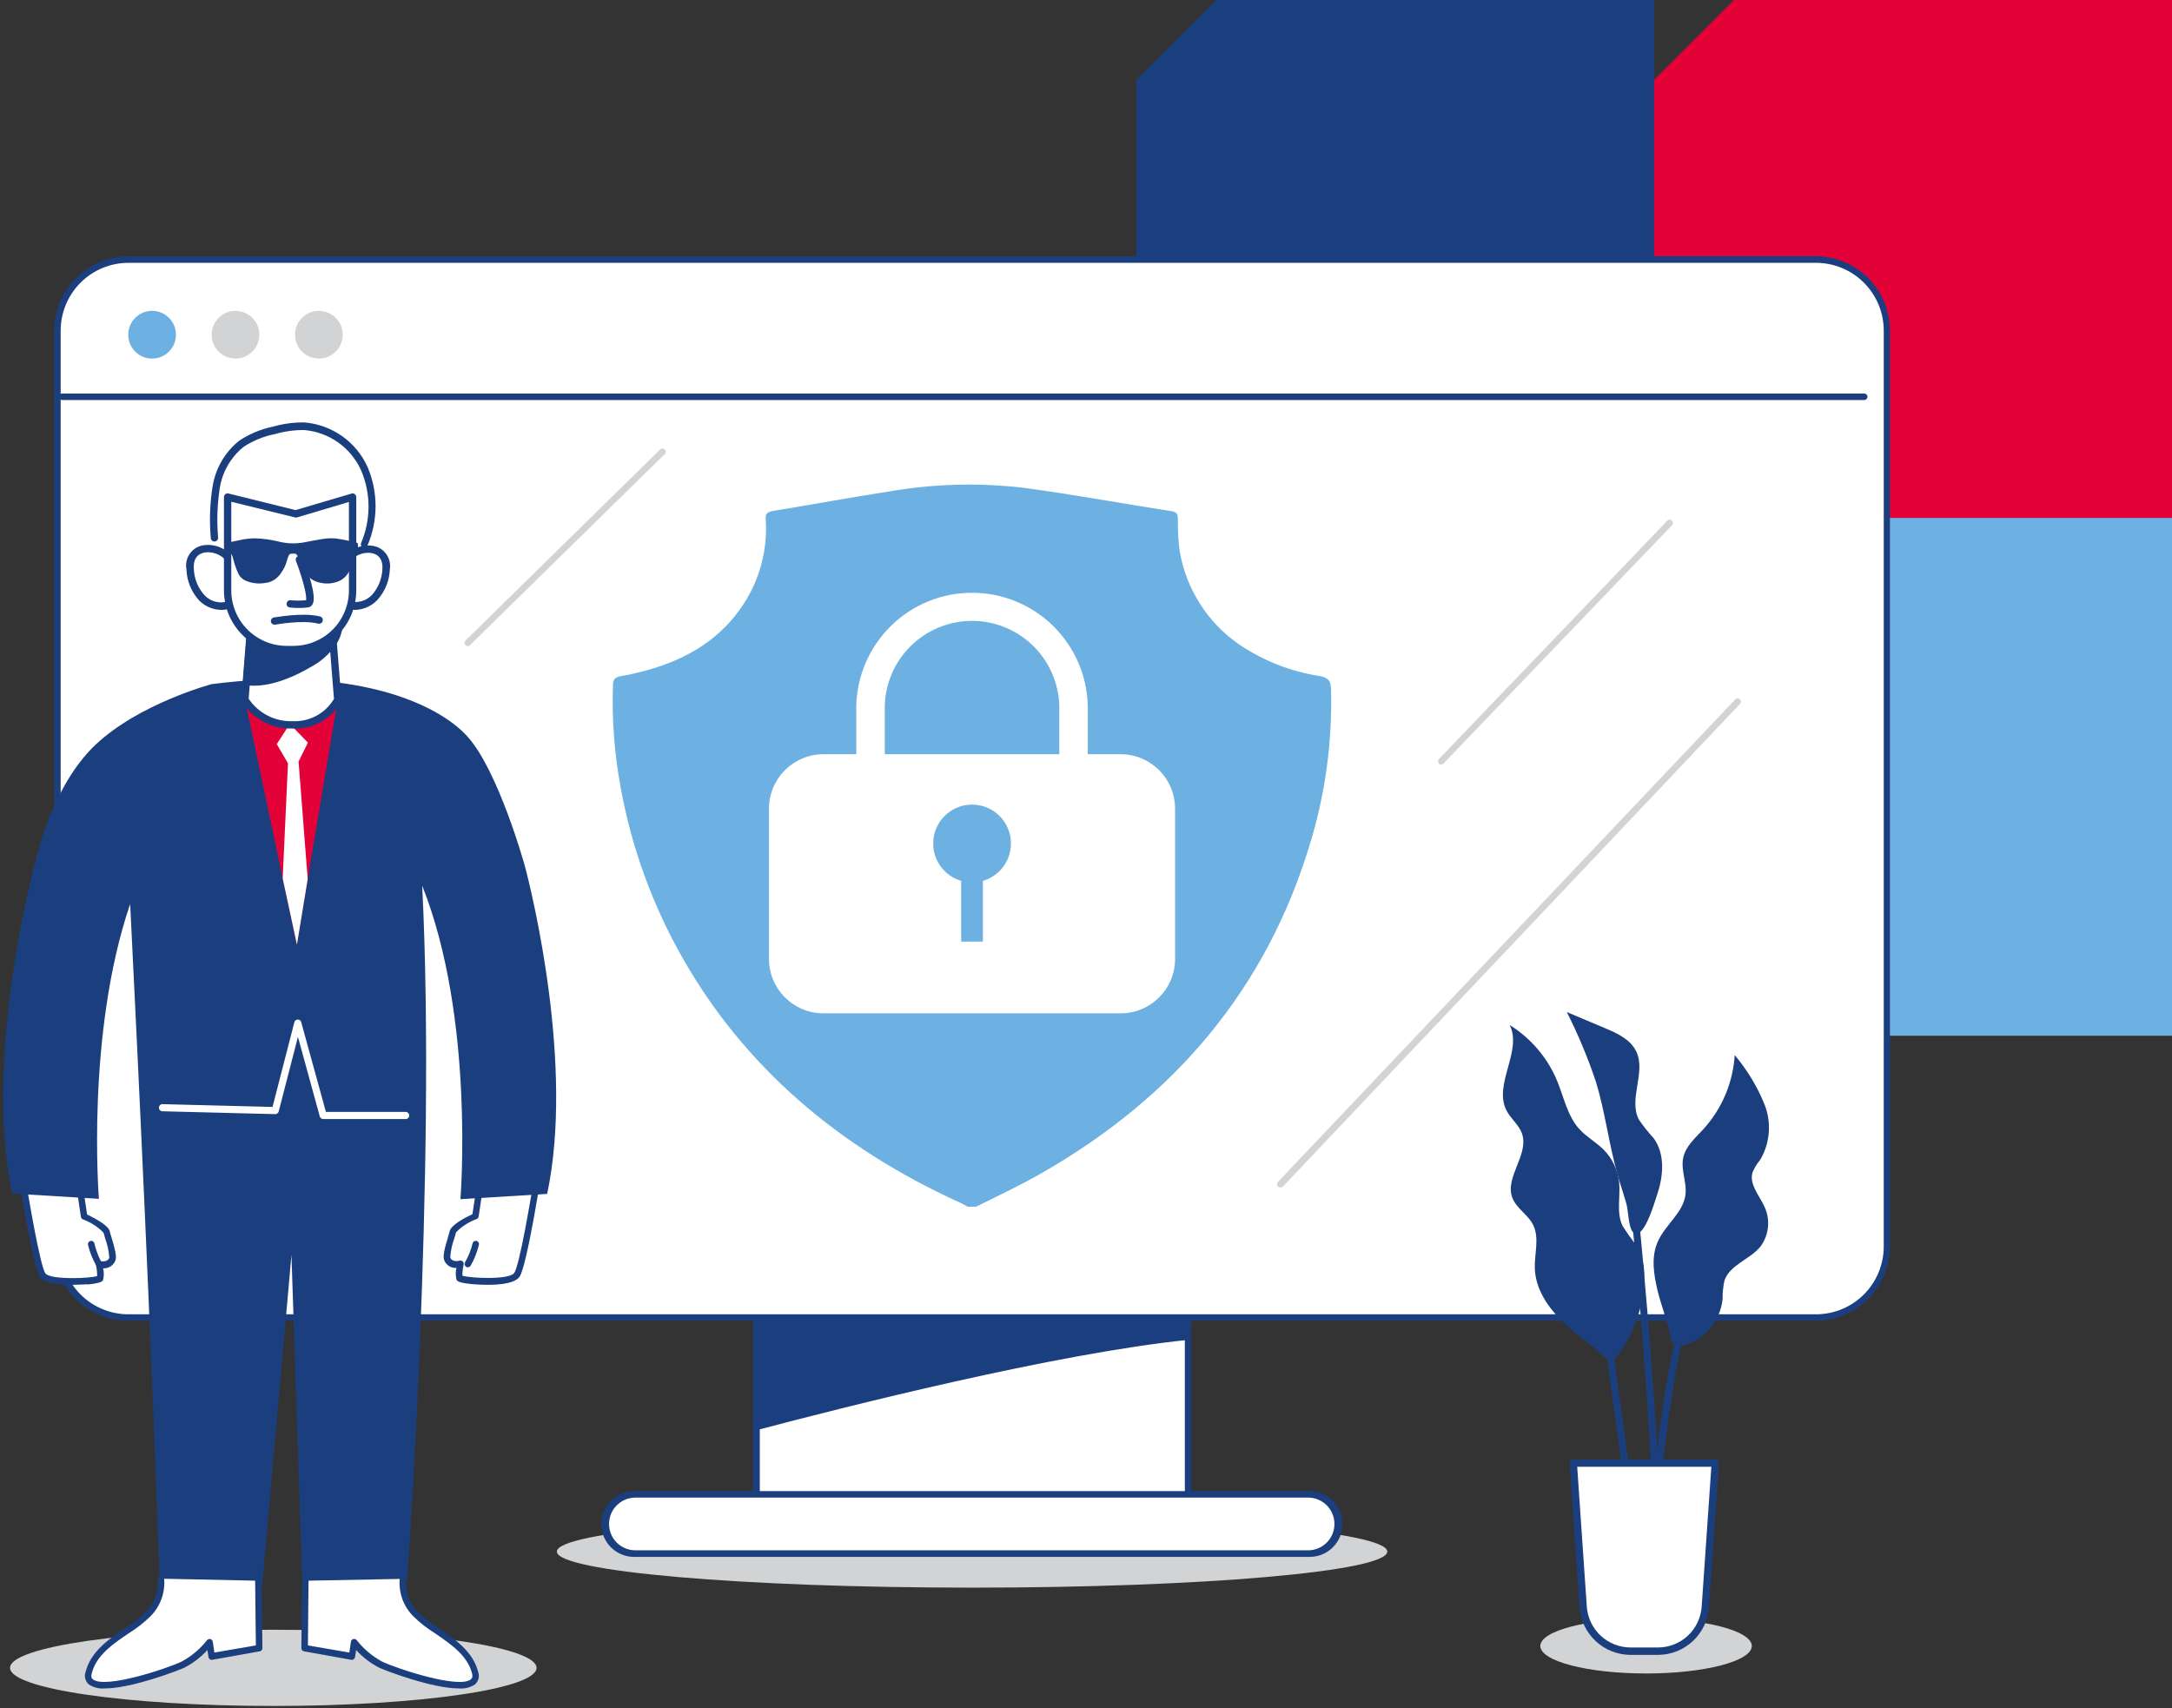 <svg width="562" height="442" viewBox="0 0 562 442" fill="none" xmlns="http://www.w3.org/2000/svg">
<rect x="0" y="0" width="562" height="442" fill="#333333" stroke="none"/>
<g clip-path="url(#clip0_3046_48081)">
<path d="M272 74.001L272 144.288C298.737 144.288 323.865 154.704 342.753 173.589C361.641 192.473 372.059 217.596 372.059 244.328L372.059 244.469L442.361 244.469L442.361 244.328C442.361 150.244 366.102 74.001 272 74.001Z" fill="#6DB0E2"/>
<path d="M562 134V268H428V154.664L448.664 134H562Z" fill="#6DB0E2"/>
<path d="M428 0V134H294V20.664L314.664 0H428Z" fill="#1B3F7E"/>
<path d="M562 0V134H428V20.664L448.664 0H562Z" fill="#E30238"/>
<path d="M425.912 433.025C441.024 433.025 453.274 429.84 453.274 425.91C453.274 421.981 441.024 418.795 425.912 418.795C410.801 418.795 398.551 421.981 398.551 425.91C398.551 429.84 410.801 433.025 425.912 433.025Z" fill="#D1D3D4"/>
<path d="M70.715 441.431C108.335 441.431 138.833 437.015 138.833 431.569C138.833 426.122 108.335 421.707 70.715 421.707C33.095 421.707 2.598 426.122 2.598 431.569C2.598 437.015 33.095 441.431 70.715 441.431Z" fill="#D1D3D4"/>
<path d="M251.52 410.815C310.855 410.815 358.956 406.639 358.956 401.487C358.956 396.336 310.855 392.16 251.52 392.16C192.185 392.16 144.084 396.336 144.084 401.487C144.084 406.639 192.185 410.815 251.52 410.815Z" fill="#D1D3D4"/>
<path d="M307.348 340.822H195.674V387.44H307.348V340.822Z" fill="white"/>
<path d="M307.348 388.288H195.674C195.45 388.284 195.238 388.193 195.08 388.035C194.922 387.877 194.831 387.664 194.826 387.44V340.823C194.831 340.599 194.922 340.386 195.08 340.228C195.238 340.07 195.45 339.979 195.674 339.975H307.348C307.571 339.979 307.784 340.07 307.942 340.228C308.1 340.386 308.191 340.599 308.195 340.823V387.44C308.191 387.664 308.1 387.877 307.942 388.035C307.784 388.193 307.571 388.284 307.348 388.288ZM196.595 386.593H306.574V341.671H196.595V386.593Z" fill="#1B3F7E"/>
<path d="M338.56 386.666H164.48C160.247 386.666 156.815 390.099 156.815 394.334C156.815 398.569 160.247 402.003 164.48 402.003H338.56C342.793 402.003 346.224 398.569 346.224 394.334C346.224 390.099 342.793 386.666 338.56 386.666Z" fill="white"/>
<path d="M338.468 402.851H164.48C163.33 402.905 162.181 402.725 161.103 402.321C160.025 401.918 159.04 401.3 158.207 400.505C157.374 399.709 156.711 398.753 156.258 397.695C155.806 396.636 155.572 395.496 155.572 394.344C155.572 393.193 155.806 392.053 156.258 390.994C156.711 389.935 157.374 388.979 158.207 388.184C159.04 387.389 160.025 386.771 161.103 386.367C162.181 385.964 163.33 385.784 164.48 385.837H338.468C339.618 385.784 340.766 385.964 341.845 386.367C342.923 386.771 343.908 387.389 344.741 388.184C345.574 388.979 346.237 389.935 346.689 390.994C347.142 392.053 347.376 393.193 347.376 394.344C347.376 395.496 347.142 396.636 346.689 397.695C346.237 398.753 345.574 399.709 344.741 400.505C343.908 401.3 342.923 401.918 341.845 402.321C340.766 402.725 339.618 402.905 338.468 402.851ZM164.407 387.515C162.599 387.515 160.865 388.233 159.586 389.512C158.308 390.791 157.589 392.526 157.589 394.335C157.589 396.144 158.308 397.879 159.586 399.158C160.865 400.437 162.599 401.155 164.407 401.155H338.468C340.276 401.155 342.01 400.437 343.288 399.158C344.567 397.879 345.285 396.144 345.285 394.335C345.285 392.526 344.567 390.791 343.288 389.512C342.01 388.233 340.276 387.515 338.468 387.515H164.407Z" fill="#1B3F7E"/>
<path d="M307.348 340.822V345.891C273.243 349.357 218.908 363.108 195.674 369.265V340.822H307.348Z" fill="#1B3F7E"/>
<path d="M195.674 370.076C195.494 370.078 195.319 370.019 195.176 369.911C195.08 369.832 195.002 369.734 194.948 369.623C194.894 369.511 194.865 369.389 194.863 369.265V340.823C194.863 340.608 194.948 340.401 195.1 340.249C195.253 340.097 195.459 340.012 195.674 340.012H307.348C307.563 340.012 307.769 340.097 307.921 340.249C308.073 340.401 308.158 340.608 308.158 340.823V345.892C308.16 346.092 308.087 346.285 307.954 346.435C307.822 346.585 307.638 346.68 307.44 346.703C273.151 350.187 218.005 364.178 195.876 370.04L195.674 370.076ZM196.484 341.634V368.196C219.11 362.224 272.617 348.731 306.537 345.173V341.634H196.484Z" fill="#1B3F7E"/>
<path d="M469.801 67.125H33.221C23.075 67.125 14.851 75.353 14.851 85.503V322.537C14.851 332.687 23.075 340.915 33.221 340.915H469.801C479.946 340.915 488.171 332.687 488.171 322.537V85.503C488.171 75.353 479.946 67.125 469.801 67.125Z" fill="white"/>
<path d="M469.801 341.763H33.22C28.125 341.758 23.24 339.731 19.637 336.126C16.034 332.522 14.008 327.634 14.003 322.537V85.521C14.008 80.423 16.034 75.536 19.637 71.931C23.24 68.327 28.125 66.3 33.22 66.295H469.893C474.972 66.324 479.834 68.362 483.417 71.964C487 75.566 489.013 80.439 489.018 85.521V322.537C489.013 327.634 486.987 332.522 483.384 336.126C479.781 339.731 474.896 341.758 469.801 341.763ZM33.22 68.009C28.572 68.014 24.115 69.865 20.829 73.156C17.544 76.446 15.698 80.907 15.698 85.558V322.537C15.698 327.188 17.544 331.648 20.829 334.939C24.115 338.229 28.572 340.08 33.22 340.085H469.893C474.542 340.08 478.999 338.229 482.284 334.939C485.57 331.648 487.415 327.188 487.415 322.537V85.521C487.41 83.213 486.951 80.929 486.062 78.8C485.174 76.67 483.875 74.737 482.239 73.11C480.602 71.483 478.662 70.195 476.527 69.32C474.393 68.445 472.107 67.999 469.801 68.009H33.22Z" fill="#1B3F7E"/>
<path d="M482.385 103.511H16.03C15.807 103.507 15.594 103.416 15.436 103.258C15.278 103.1 15.187 102.887 15.182 102.663C15.187 102.442 15.279 102.231 15.437 102.076C15.595 101.921 15.808 101.834 16.03 101.834H482.385C482.605 101.834 482.816 101.921 482.971 102.077C483.127 102.233 483.214 102.443 483.214 102.663C483.214 102.885 483.128 103.098 482.973 103.257C482.818 103.415 482.607 103.507 482.385 103.511Z" fill="#1B3F7E"/>
<path d="M252.515 312.268H250.47C249.77 311.9 249.088 311.494 248.369 311.181C216.752 296.803 192.486 275.863 176.512 247.697C168.739 233.994 163.344 219.073 160.556 203.567C158.959 194.883 158.304 186.051 158.603 177.226C158.603 175.843 159.174 175.198 160.74 174.94C162.951 174.572 165.144 174.037 167.299 173.465C178.059 170.516 186.701 165.097 192.394 156.304C196.643 149.812 198.655 142.11 198.124 134.368C198.032 133.041 198.438 132.525 199.967 132.212C209.99 130.59 219.958 128.728 230 127.179C241.562 125.176 253.354 124.859 265.007 126.239C277.776 127.972 290.452 130.295 303.165 132.285C304.529 132.507 304.731 133.06 304.768 134.129C304.706 136.982 304.866 139.835 305.247 142.663C306.071 147.463 307.836 152.052 310.442 156.165C313.048 160.278 316.442 163.834 320.429 166.627C326.718 170.925 333.889 173.759 341.416 174.922C343.829 175.364 344.345 176.341 344.4 178.313C344.77 192.151 342.846 205.954 338.707 219.162C327.652 255.144 304.731 283.512 269.226 303.715C263.828 306.794 258.098 309.485 252.515 312.268Z" fill="#6DB0E2"/>
<path d="M289.973 195.162H213.048C205.274 195.162 198.972 201.467 198.972 209.245V248.121C198.972 255.899 205.274 262.204 213.048 262.204H289.973C297.747 262.204 304.049 255.899 304.049 248.121V209.245C304.049 201.467 297.747 195.162 289.973 195.162Z" fill="white"/>
<path d="M277.775 207.145H225.246C224.268 207.145 223.331 206.757 222.64 206.065C221.949 205.374 221.561 204.436 221.561 203.458V182.61C221.755 174.792 224.995 167.359 230.591 161.898C236.186 156.438 243.694 153.381 251.511 153.381C259.328 153.381 266.835 156.438 272.431 161.898C278.026 167.359 281.267 174.792 281.46 182.61V203.458C281.46 204.436 281.072 205.374 280.381 206.065C279.69 206.757 278.753 207.145 277.775 207.145ZM228.931 199.772H274.09V182.61C273.923 176.731 271.47 171.148 267.254 167.049C263.038 162.95 257.39 160.656 251.511 160.656C245.631 160.656 239.984 162.95 235.767 167.049C231.551 171.148 229.099 176.731 228.931 182.61V199.772Z" fill="white"/>
<path d="M251.52 228.325C257.076 228.325 261.58 223.818 261.58 218.26C261.58 212.701 257.076 208.195 251.52 208.195C245.964 208.195 241.46 212.701 241.46 218.26C241.46 223.818 245.964 228.325 251.52 228.325Z" fill="#6DB0E2"/>
<path d="M254.321 220.195H248.701V243.643H254.321V220.195Z" fill="#6DB0E2"/>
<path d="M39.356 92.784C42.765 92.784 45.528 90.019 45.528 86.609C45.528 83.198 42.765 80.434 39.356 80.434C35.947 80.434 33.184 83.198 33.184 86.609C33.184 90.019 35.947 92.784 39.356 92.784Z" fill="#6DB0E2"/>
<path d="M60.932 92.784C64.341 92.784 67.104 90.019 67.104 86.609C67.104 83.198 64.341 80.434 60.932 80.434C57.523 80.434 54.759 83.198 54.759 86.609C54.759 90.019 57.523 92.784 60.932 92.784Z" fill="#D1D3D4"/>
<path d="M82.507 92.784C85.916 92.784 88.68 90.019 88.68 86.609C88.68 83.198 85.916 80.434 82.507 80.434C79.098 80.434 76.335 83.198 76.335 86.609C76.335 90.019 79.098 92.784 82.507 92.784Z" fill="#D1D3D4"/>
<path d="M331.3 307.238C331.132 307.247 330.965 307.205 330.822 307.116C330.678 307.028 330.565 306.899 330.497 306.745C330.429 306.59 330.409 306.419 330.441 306.254C330.473 306.088 330.554 305.937 330.674 305.818L449.017 180.951C449.176 180.792 449.392 180.703 449.616 180.703C449.841 180.703 450.056 180.792 450.215 180.951C450.369 181.112 450.456 181.327 450.456 181.55C450.456 181.773 450.369 181.988 450.215 182.149L331.963 307.017C331.874 307.098 331.769 307.159 331.655 307.197C331.541 307.235 331.42 307.249 331.3 307.238Z" fill="#D1D3D4"/>
<path d="M121.053 167.181C120.884 167.18 120.719 167.13 120.579 167.036C120.44 166.941 120.331 166.807 120.268 166.651C120.205 166.495 120.189 166.323 120.224 166.158C120.259 165.993 120.342 165.842 120.463 165.724L170.8 116.305C170.877 116.224 170.97 116.159 171.073 116.115C171.176 116.071 171.287 116.049 171.399 116.049C171.511 116.049 171.621 116.071 171.724 116.115C171.827 116.159 171.92 116.224 171.998 116.305C172.156 116.464 172.245 116.679 172.245 116.904C172.245 117.128 172.156 117.344 171.998 117.503L121.624 166.923C121.552 167.003 121.464 167.068 121.365 167.112C121.267 167.156 121.16 167.18 121.053 167.181Z" fill="#D1D3D4"/>
<path d="M372.904 197.854C372.794 197.856 372.686 197.835 372.584 197.794C372.483 197.753 372.391 197.692 372.314 197.614C372.156 197.455 372.066 197.24 372.066 197.015C372.066 196.79 372.156 196.575 372.314 196.416L431.422 134.72C431.577 134.563 431.788 134.473 432.009 134.469C432.229 134.465 432.443 134.548 432.604 134.699C432.765 134.85 432.86 135.059 432.87 135.279C432.88 135.5 432.803 135.716 432.656 135.881L373.475 197.596C373.323 197.75 373.12 197.842 372.904 197.854Z" fill="#D1D3D4"/>
<path d="M20.397 305.43L21.779 314.646C21.779 314.646 27.306 317.116 27.601 318.665C27.896 320.213 29.444 324.49 29.075 325.706C28.283 327.752 25.63 327.015 25.63 327.015C25.934 328.219 26.015 329.469 25.869 330.702C25.482 331.531 12.972 332.545 11.129 329.964C9.286 327.384 5.141 300.674 5.141 300.674" fill="white"/>
<path d="M18.517 332.453C15.404 332.453 11.553 332.103 10.373 330.481C8.439 327.845 4.662 303.568 4.238 300.822C4.22 300.712 4.223 300.601 4.249 300.493C4.274 300.386 4.321 300.284 4.386 300.195C4.452 300.105 4.534 300.03 4.629 299.973C4.723 299.916 4.829 299.879 4.938 299.863C5.047 299.845 5.159 299.848 5.266 299.874C5.374 299.899 5.475 299.946 5.565 300.011C5.654 300.077 5.729 300.159 5.786 300.254C5.843 300.349 5.881 300.454 5.896 300.563C7.481 310.831 10.466 327.753 11.737 329.485C13.008 331.218 23.271 330.813 25.132 330.186C25.145 329.212 25.04 328.24 24.819 327.292C24.788 327.15 24.793 327.003 24.835 326.864C24.877 326.726 24.954 326.6 25.058 326.499C25.165 326.4 25.296 326.329 25.438 326.293C25.579 326.258 25.728 326.259 25.869 326.296C25.869 326.296 27.712 326.794 28.283 325.485C28.178 323.809 27.831 322.158 27.251 320.582C27.048 319.937 26.882 319.365 26.79 318.96C25.281 317.427 23.449 316.25 21.428 315.513C21.299 315.454 21.186 315.365 21.099 315.253C21.012 315.14 20.955 315.008 20.931 314.868L19.568 305.651C19.536 305.431 19.593 305.207 19.726 305.029C19.859 304.851 20.057 304.734 20.277 304.702C20.497 304.67 20.72 304.727 20.898 304.86C21.076 304.993 21.194 305.191 21.226 305.411L22.534 314.259C24.377 315.163 28.062 317.024 28.43 318.665C28.43 319.034 28.688 319.568 28.854 320.195C29.701 323.015 30.273 325.098 29.849 326.186C29.6 326.811 29.159 327.341 28.589 327.699C28.02 328.057 27.351 328.224 26.68 328.177C26.915 329.158 26.915 330.181 26.68 331.163C26.532 331.513 26.293 331.992 22.884 332.343C22.645 332.269 20.784 332.453 18.517 332.453Z" fill="#1B3F7E"/>
<path d="M25.629 327.108C24.717 325.496 24.035 323.765 23.602 321.965L25.629 327.108Z" fill="white"/>
<path d="M25.629 327.919C25.489 327.919 25.352 327.884 25.23 327.816C25.107 327.748 25.004 327.651 24.929 327.532C23.963 325.841 23.237 324.023 22.773 322.131C22.722 321.914 22.757 321.685 22.87 321.493C22.984 321.301 23.167 321.16 23.381 321.099C23.599 321.043 23.83 321.076 24.023 321.19C24.217 321.304 24.357 321.49 24.413 321.707C24.808 323.422 25.428 325.077 26.256 326.629C26.341 326.756 26.389 326.904 26.395 327.057C26.401 327.209 26.365 327.361 26.291 327.494C26.217 327.628 26.107 327.738 25.974 327.813C25.841 327.888 25.69 327.925 25.537 327.919H25.629Z" fill="#1B3F7E"/>
<path d="M124.332 305.43L122.969 314.646C122.969 314.646 117.441 317.116 117.128 318.665C116.815 320.213 115.285 324.49 115.654 325.706C116.446 327.752 119.099 327.015 119.099 327.015C118.794 328.219 118.713 329.469 118.86 330.702C119.247 331.531 131.757 332.545 133.6 329.964C135.442 327.384 139.588 300.674 139.588 300.674" fill="white"/>
<path d="M126.211 332.454C123.945 332.454 122.084 332.269 121.9 332.251C118.491 331.901 118.215 331.421 118.104 331.071C117.87 330.09 117.87 329.066 118.104 328.085C117.433 328.132 116.764 327.965 116.195 327.607C115.625 327.249 115.184 326.719 114.935 326.094C114.511 325.006 115.083 322.923 115.93 320.103C116.114 319.476 116.262 318.942 116.354 318.573C116.741 316.933 120.334 315.071 122.25 314.168L123.558 305.32C123.59 305.1 123.708 304.901 123.886 304.768C124.064 304.635 124.287 304.578 124.507 304.61C124.727 304.642 124.925 304.76 125.058 304.938C125.191 305.116 125.248 305.339 125.216 305.559L123.853 314.776C123.833 314.917 123.776 315.051 123.689 315.164C123.602 315.277 123.487 315.366 123.355 315.421C121.335 316.158 119.503 317.336 117.994 318.868C117.902 319.274 117.736 319.845 117.533 320.49C116.953 322.066 116.606 323.718 116.501 325.394C116.999 326.702 118.841 326.223 118.934 326.205C119.073 326.165 119.221 326.163 119.361 326.198C119.502 326.233 119.631 326.305 119.736 326.405C119.84 326.506 119.916 326.633 119.956 326.772C119.997 326.911 120 327.059 119.965 327.2C119.744 328.148 119.639 329.12 119.652 330.094C121.495 330.721 131.702 331.255 133.047 329.394C134.392 327.532 137.303 310.739 138.888 300.472C138.903 300.362 138.941 300.257 138.998 300.162C139.055 300.067 139.13 299.985 139.219 299.92C139.309 299.854 139.41 299.808 139.518 299.782C139.625 299.757 139.737 299.753 139.846 299.771C139.955 299.787 140.061 299.824 140.155 299.881C140.25 299.938 140.333 300.014 140.398 300.103C140.463 300.192 140.51 300.294 140.535 300.401C140.561 300.509 140.564 300.621 140.546 300.73C140.122 303.476 136.345 327.753 134.41 330.389C133.176 332.103 129.325 332.454 126.211 332.454Z" fill="#1B3F7E"/>
<path d="M121.052 327.108C121.966 325.495 122.654 323.765 123.098 321.965L121.052 327.108Z" fill="white"/>
<path d="M121.053 327.919C120.896 327.92 120.742 327.875 120.61 327.79C120.421 327.672 120.285 327.484 120.233 327.266C120.181 327.049 120.218 326.82 120.334 326.629C121.214 325.089 121.872 323.432 122.287 321.707C122.344 321.494 122.481 321.311 122.67 321.197C122.86 321.083 123.086 321.048 123.3 321.099C123.409 321.124 123.512 321.172 123.602 321.238C123.692 321.305 123.768 321.389 123.825 321.485C123.881 321.581 123.918 321.688 123.933 321.799C123.947 321.91 123.939 322.023 123.908 322.131C123.453 324.017 122.733 325.829 121.771 327.513C121.694 327.636 121.589 327.737 121.463 327.807C121.338 327.878 121.197 327.917 121.053 327.919Z" fill="#1B3F7E"/>
<path d="M135.792 224.028C135.792 224.028 128.975 199.456 120.96 190.59C112.945 181.724 91.056 172.323 54.778 177.023C54.778 177.023 35.947 182.019 24.598 192.82C13.248 203.622 9.176 222.848 9.176 222.848C9.176 222.848 -4.514 272.618 3.151 308.84L25.593 310.204C25.593 310.204 22.166 267.678 33.681 233.908C35.782 276.305 39.061 344.14 41.346 410.518L67.859 409.965L75.414 324.711L78.196 409.025H105.336C105.336 409.025 112.945 302.886 109.242 229.189C122.932 263.494 119.136 310.296 119.136 310.296L141.578 308.932C148.579 275.881 137.764 231.438 135.792 224.028Z" fill="#1B3F7E"/>
<path d="M60.784 147.715C59.716 141.06 48.642 139.42 49.195 147.272C49.275 150.001 50.319 152.614 52.143 154.645C53.066 155.627 54.257 156.314 55.567 156.622C56.878 156.93 58.25 156.846 59.513 156.378" fill="white"/>
<path d="M57.265 157.816C56.18 157.8 55.11 157.57 54.114 157.14C53.118 156.71 52.217 156.088 51.461 155.309C49.474 153.093 48.333 150.247 48.237 147.272C48.103 146.546 48.123 145.8 48.294 145.082C48.466 144.364 48.786 143.69 49.234 143.103C49.681 142.516 50.247 142.03 50.894 141.675C51.541 141.32 52.255 141.104 52.99 141.042C54.985 140.838 56.984 141.387 58.596 142.58C60.208 143.773 61.317 145.525 61.706 147.493C61.741 147.62 61.75 147.753 61.73 147.883C61.712 148.014 61.665 148.139 61.595 148.25C61.524 148.361 61.431 148.457 61.322 148.53C61.212 148.603 61.088 148.652 60.958 148.674C60.828 148.696 60.695 148.691 60.568 148.658C60.44 148.625 60.321 148.566 60.218 148.484C60.114 148.403 60.029 148.3 59.968 148.183C59.907 148.066 59.871 147.938 59.863 147.807C59.541 146.324 58.69 145.01 57.469 144.11C56.248 143.211 54.74 142.788 53.23 142.922C51.977 143.069 49.932 143.807 50.153 147.125C50.223 149.661 51.189 152.091 52.88 153.982C53.67 154.836 54.696 155.437 55.827 155.709C56.958 155.981 58.144 155.913 59.236 155.512C59.467 155.412 59.727 155.406 59.961 155.495C60.195 155.585 60.385 155.763 60.489 155.991C60.59 156.224 60.597 156.487 60.507 156.724C60.418 156.961 60.24 157.155 60.01 157.263C59.144 157.637 58.209 157.825 57.265 157.816Z" fill="#1B3F7E"/>
<path d="M88.348 147.715C89.398 141.06 100.472 139.42 99.919 147.272C99.839 150.001 98.795 152.614 96.971 154.645C96.049 155.627 94.858 156.314 93.547 156.622C92.236 156.93 90.864 156.846 89.601 156.378" fill="white"/>
<path d="M91.849 157.816C90.924 157.818 90.008 157.63 89.159 157.263C88.914 157.158 88.722 156.96 88.623 156.713C88.525 156.466 88.529 156.19 88.634 155.946C88.739 155.701 88.936 155.508 89.184 155.41C89.431 155.311 89.707 155.315 89.951 155.42C91.04 155.819 92.224 155.887 93.352 155.615C94.48 155.343 95.502 154.743 96.289 153.89C97.902 152.051 98.838 149.717 98.942 147.273C99.163 143.955 97.1 143.217 95.865 143.07C94.355 142.937 92.848 143.359 91.626 144.259C90.405 145.158 89.554 146.472 89.233 147.955C89.224 148.086 89.188 148.214 89.127 148.331C89.066 148.448 88.981 148.551 88.878 148.632C88.775 148.714 88.655 148.773 88.528 148.806C88.4 148.839 88.267 148.844 88.137 148.822C88.007 148.8 87.883 148.751 87.774 148.678C87.664 148.605 87.571 148.51 87.501 148.398C87.43 148.287 87.384 148.162 87.365 148.032C87.346 147.901 87.354 147.768 87.39 147.641C87.775 145.671 88.883 143.917 90.496 142.723C92.108 141.529 94.109 140.982 96.105 141.19C96.827 141.252 97.529 141.462 98.166 141.807C98.804 142.151 99.364 142.624 99.812 143.194C100.259 143.765 100.585 144.421 100.768 145.123C100.951 145.824 100.988 146.556 100.877 147.273C100.772 150.224 99.63 153.043 97.653 155.236C96.903 156.028 96.005 156.664 95.009 157.107C94.013 157.55 92.939 157.791 91.849 157.816Z" fill="#1B3F7E"/>
<path d="M87.372 181.043L79.615 227.495L76.777 244.417L73.166 227.311L63.382 181.043H87.372Z" fill="#E30238"/>
<path d="M77.256 197.042L79.615 227.476L76.832 244.416L73.147 227.31L74.511 197.522L71.618 192.545L74.99 187.328L79.67 192.158L77.256 197.042Z" fill="white"/>
<path d="M87.372 181.042C86.224 183.117 84.517 184.829 82.446 185.982C80.374 187.136 78.021 187.685 75.653 187.568C73.218 187.637 70.807 187.072 68.656 185.928C66.504 184.784 64.687 183.1 63.382 181.042L63.751 176.379L64.598 165.54L65.409 155.42H85.345L86.008 163.696L86.211 166.388L87.372 181.042Z" fill="white"/>
<path d="M75.653 188.507C73.044 188.583 70.461 187.975 68.159 186.743C65.858 185.511 63.919 183.698 62.535 181.484C62.443 181.329 62.404 181.148 62.424 180.968L64.469 155.346C64.484 155.106 64.589 154.881 64.763 154.716C64.938 154.552 65.169 154.461 65.409 154.461H85.345C85.584 154.465 85.812 154.558 85.986 154.721C86.16 154.885 86.266 155.108 86.285 155.346L88.33 180.968C88.365 181.12 88.365 181.277 88.33 181.429C87.108 183.692 85.266 185.56 83.021 186.814C80.776 188.068 78.22 188.655 75.653 188.507ZM64.34 180.802C65.582 182.648 67.271 184.148 69.249 185.164C71.228 186.179 73.431 186.676 75.653 186.609C77.802 186.719 79.94 186.239 81.836 185.223C83.733 184.206 85.315 182.69 86.414 180.839L84.46 156.36H66.293L64.34 180.802Z" fill="#1B3F7E"/>
<path d="M87.556 162.922C87.338 164.154 86.881 165.331 86.211 166.387C84.532 168.812 82.278 170.782 79.651 172.12C75.359 174.498 68.947 177.171 63.751 176.378L64.598 165.539C68.417 165.992 72.276 165.992 76.096 165.539C79.474 165.432 82.817 164.81 86.008 163.696C86.524 163.456 87.058 163.217 87.556 162.922Z" fill="#1B3F7E"/>
<path d="M65.777 177.43C65.068 177.436 64.36 177.387 63.658 177.282C63.429 177.25 63.22 177.131 63.076 176.949C62.932 176.767 62.864 176.537 62.885 176.305L63.732 165.467C63.766 165.216 63.891 164.986 64.082 164.821C64.283 164.671 64.534 164.605 64.782 164.637C68.528 165.077 72.313 165.077 76.058 164.637C79.346 164.516 82.595 163.895 85.695 162.794C86.192 162.573 86.69 162.333 87.15 162.075C87.3 161.984 87.472 161.936 87.648 161.936C87.823 161.936 87.995 161.984 88.145 162.075C88.283 162.177 88.391 162.316 88.456 162.475C88.521 162.634 88.541 162.808 88.514 162.978C88.263 164.29 87.763 165.542 87.04 166.665C85.296 169.233 82.932 171.319 80.167 172.729C76.832 174.702 71.084 177.43 65.777 177.43ZM64.782 175.587C70.162 176.01 76.648 172.785 79.264 171.347C81.777 170.063 83.92 168.16 85.492 165.817C85.736 165.421 85.952 165.008 86.137 164.582C82.94 165.675 79.601 166.296 76.224 166.425C72.66 166.803 69.065 166.803 65.501 166.425L64.782 175.587Z" fill="#1B3F7E"/>
<path d="M75.948 168.083H74.106C70.067 168.063 66.201 166.445 63.353 163.581C60.504 160.718 58.905 156.842 58.905 152.802V128.617L76.483 132.986L91.222 128.617V152.802C91.222 154.808 90.827 156.796 90.06 158.65C89.292 160.504 88.167 162.188 86.749 163.607C85.33 165.026 83.647 166.152 81.793 166.92C79.94 167.688 77.954 168.083 75.948 168.083Z" fill="white"/>
<path d="M75.948 169.041H74.106C69.815 169.017 65.708 167.296 62.68 164.254C59.653 161.211 57.952 157.095 57.947 152.802V128.617C57.949 128.472 57.984 128.329 58.047 128.198C58.111 128.068 58.202 127.953 58.315 127.861C58.431 127.777 58.563 127.719 58.703 127.69C58.843 127.661 58.987 127.663 59.126 127.695L76.464 131.99L90.964 127.714C91.104 127.669 91.253 127.659 91.397 127.685C91.542 127.711 91.678 127.771 91.793 127.861C91.913 127.948 92.01 128.062 92.077 128.193C92.144 128.324 92.18 128.47 92.18 128.617V152.802C92.176 157.107 90.464 161.235 87.421 164.28C84.378 167.324 80.252 169.037 75.948 169.041ZM59.845 129.834V152.802C59.854 156.6 61.368 160.241 64.055 162.925C66.742 165.61 70.382 167.12 74.179 167.124H76.022C79.806 167.1 83.428 165.582 86.098 162.899C88.769 160.217 90.273 156.588 90.283 152.802V129.889L76.832 133.889C76.67 133.935 76.498 133.935 76.335 133.889L59.845 129.834Z" fill="#1B3F7E"/>
<path d="M58.868 141.743V140.361H59.145L61.742 139.826C63.136 139.483 64.564 139.303 65.999 139.292C68.067 139.363 70.124 139.647 72.134 140.14C74.238 140.664 76.429 140.739 78.564 140.361C80.149 140.066 81.715 139.752 83.3 139.494C84.474 139.292 85.668 139.236 86.856 139.329C88.662 139.584 90.452 139.94 92.217 140.398C92.341 140.416 92.453 140.482 92.529 140.582C92.605 140.682 92.639 140.808 92.623 140.932V142.13C92.627 142.238 92.602 142.345 92.55 142.439C92.498 142.533 92.421 142.611 92.328 142.665C92.014 142.87 91.769 143.166 91.628 143.513C91.529 143.752 91.449 143.999 91.388 144.25C91.13 145.153 90.909 146.094 90.633 146.997C90.401 147.838 89.96 148.607 89.351 149.232C88.742 149.857 87.985 150.319 87.15 150.573C85.891 151.014 84.535 151.109 83.226 150.849C82.244 150.719 81.308 150.355 80.497 149.787C79.686 149.219 79.023 148.465 78.564 147.587C78.119 146.725 77.755 145.824 77.477 144.895C77.307 144.438 77.091 144 76.832 143.587C76.783 143.508 76.719 143.439 76.643 143.385C76.567 143.332 76.481 143.293 76.39 143.273C76.065 143.245 75.739 143.245 75.414 143.273C75.264 143.267 75.115 143.308 74.99 143.391C74.864 143.474 74.767 143.594 74.714 143.734C74.531 144.132 74.383 144.545 74.272 144.969C73.982 146.132 73.469 147.228 72.761 148.195C72.029 149.382 70.889 150.261 69.555 150.665C69.052 150.788 68.541 150.875 68.025 150.923C66.56 151.082 65.078 150.873 63.714 150.315C62.827 149.984 62.101 149.324 61.687 148.471C61.072 147.134 60.59 145.738 60.25 144.306C60.135 143.795 59.887 143.325 59.532 142.941C59.191 142.621 58.959 142.202 58.868 141.743Z" fill="#1B3F7E"/>
<path d="M94.318 141.742H93.968C93.737 141.644 93.554 141.461 93.454 141.231C93.355 141.002 93.347 140.742 93.433 140.507C94.701 137.535 95.354 134.337 95.354 131.106C95.354 127.875 94.701 124.677 93.433 121.705C92.13 118.809 90.076 116.314 87.484 114.48C84.892 112.645 81.857 111.538 78.693 111.272C76.138 111.259 73.594 111.613 71.139 112.323C68.249 112.887 65.496 114.008 63.032 115.622C59.745 118.276 57.554 122.05 56.878 126.221C56.21 130.489 56.062 134.822 56.436 139.125C56.446 139.376 56.357 139.621 56.188 139.807C56.019 139.993 55.784 140.106 55.533 140.12C55.408 140.128 55.283 140.11 55.165 140.068C55.047 140.027 54.938 139.962 54.846 139.878C54.753 139.794 54.678 139.692 54.625 139.578C54.572 139.465 54.543 139.342 54.538 139.217C54.146 134.741 54.307 130.234 55.017 125.797C55.772 121.194 58.192 117.028 61.816 114.092C64.471 112.302 67.451 111.05 70.586 110.406C73.216 109.652 75.94 109.279 78.675 109.3C82.197 109.572 85.581 110.787 88.473 112.817C91.364 114.847 93.657 117.618 95.11 120.839C96.473 124.045 97.176 127.493 97.176 130.977C97.176 134.461 96.473 137.91 95.11 141.116C95.051 141.285 94.946 141.433 94.805 141.544C94.665 141.655 94.496 141.724 94.318 141.742Z" fill="#1B3F7E"/>
<path d="M77.385 157.318C76.585 157.326 75.785 157.283 74.99 157.189C74.865 157.178 74.744 157.141 74.634 157.081C74.524 157.022 74.427 156.94 74.35 156.842C74.272 156.744 74.215 156.631 74.183 156.509C74.15 156.388 74.143 156.262 74.161 156.138C74.175 156.014 74.213 155.895 74.273 155.786C74.334 155.677 74.415 155.581 74.513 155.504C74.61 155.426 74.722 155.369 74.842 155.336C74.962 155.303 75.088 155.293 75.211 155.309C76.534 155.442 77.868 155.442 79.191 155.309C79.467 154.184 78.325 149.686 76.575 145.152C76.53 145.031 76.509 144.902 76.514 144.773C76.519 144.644 76.55 144.518 76.603 144.4C76.657 144.283 76.734 144.178 76.828 144.09C76.923 144.002 77.034 143.934 77.155 143.889C77.276 143.844 77.405 143.824 77.534 143.829C77.662 143.834 77.789 143.864 77.906 143.918C78.023 143.972 78.129 144.048 78.217 144.143C78.304 144.238 78.372 144.349 78.417 144.47C79.541 147.401 82.102 154.442 80.831 156.433C80.715 156.636 80.553 156.809 80.358 156.937C80.162 157.066 79.939 157.145 79.707 157.17C78.938 157.275 78.162 157.324 77.385 157.318Z" fill="#1B3F7E"/>
<path d="M70.936 161.631C70.717 161.612 70.511 161.516 70.355 161.36C70.199 161.204 70.102 160.999 70.083 160.779C70.063 160.559 70.121 160.34 70.247 160.158C70.373 159.977 70.558 159.846 70.771 159.788C71.066 159.788 78.233 158.369 82.802 159.511C82.924 159.542 83.04 159.596 83.141 159.67C83.242 159.745 83.328 159.839 83.393 159.947C83.458 160.055 83.501 160.174 83.52 160.299C83.539 160.423 83.533 160.55 83.502 160.673C83.437 160.917 83.28 161.127 83.063 161.257C82.847 161.388 82.588 161.429 82.342 161.373C78.159 160.322 71.287 161.631 71.121 161.65L70.936 161.631Z" fill="#1B3F7E"/>
<path d="M78.951 409.026L78.767 426.556L91.038 428.75L91.591 425.063C93.467 427.415 95.799 429.365 98.445 430.796C102.296 432.639 124.811 440.455 122.895 432.897C120.979 425.34 111.637 422.188 107.51 417.764C106.316 416.565 105.4 415.118 104.83 413.524C104.26 411.931 104.049 410.231 104.212 408.547" fill="white"/>
<path d="M118.768 436.897C111.711 436.897 99.569 432.215 98.095 431.515C95.853 430.361 93.837 428.812 92.144 426.943L91.867 428.787C91.849 428.897 91.808 429.003 91.748 429.098C91.688 429.193 91.609 429.275 91.517 429.34C91.43 429.408 91.328 429.456 91.22 429.482C91.112 429.507 91 429.509 90.891 429.487L78.675 427.294C78.48 427.259 78.303 427.157 78.175 427.006C78.047 426.854 77.976 426.662 77.975 426.464L78.159 408.934C78.164 408.712 78.255 408.501 78.414 408.346C78.572 408.191 78.785 408.104 79.007 408.104C79.117 408.104 79.226 408.126 79.328 408.169C79.43 408.212 79.522 408.275 79.6 408.354C79.677 408.433 79.737 408.526 79.778 408.629C79.819 408.732 79.838 408.842 79.836 408.952L79.67 425.764L90.393 427.607L90.799 424.805C90.824 424.641 90.897 424.487 91.008 424.364C91.12 424.241 91.265 424.153 91.426 424.112C91.587 424.071 91.757 424.078 91.914 424.132C92.071 424.186 92.209 424.286 92.309 424.418C94.101 426.684 96.332 428.565 98.869 429.948C102.738 431.791 118.731 437.082 121.826 434.538C122.103 434.317 122.379 433.948 122.14 433.008C120.942 428.307 116.612 425.432 112.595 422.648C110.562 421.389 108.671 419.912 106.957 418.243C105.677 416.966 104.698 415.42 104.089 413.718C103.48 412.015 103.258 410.199 103.438 408.399C103.498 408.202 103.627 408.033 103.802 407.925C103.977 407.816 104.186 407.775 104.389 407.808C104.592 407.842 104.776 407.949 104.906 408.109C105.036 408.268 105.104 408.47 105.096 408.676C104.953 410.224 105.153 411.785 105.682 413.248C106.211 414.71 107.055 416.038 108.155 417.137C109.788 418.701 111.578 420.091 113.498 421.284C117.662 424.105 122.379 427.312 123.724 432.621C123.931 433.188 123.959 433.805 123.804 434.388C123.649 434.972 123.319 435.494 122.858 435.883C121.644 436.665 120.206 437.021 118.768 436.897Z" fill="#1B3F7E"/>
<path d="M66.865 409.027L67.049 426.557L54.722 428.658L54.17 424.972C52.308 427.333 49.989 429.296 47.352 430.741C43.502 432.585 20.968 440.4 22.902 432.843C24.837 425.285 34.16 422.133 38.287 417.709C39.482 416.511 40.397 415.063 40.967 413.47C41.537 411.876 41.748 410.177 41.585 408.492" fill="white"/>
<path d="M27.085 436.897C25.653 437.019 24.221 436.663 23.013 435.883C22.552 435.493 22.222 434.971 22.067 434.388C21.912 433.804 21.94 433.187 22.147 432.62C23.492 427.311 28.209 424.104 32.373 421.284C34.293 420.09 36.083 418.7 37.716 417.136C38.818 416.045 39.664 414.725 40.196 413.268C40.728 411.812 40.932 410.256 40.793 408.712C40.761 408.492 40.817 408.269 40.947 408.09C41.078 407.91 41.274 407.79 41.493 407.753C41.602 407.732 41.715 407.733 41.823 407.756C41.932 407.779 42.035 407.824 42.126 407.888C42.217 407.951 42.294 408.033 42.353 408.127C42.413 408.221 42.452 408.326 42.47 408.435C42.629 410.231 42.394 412.039 41.779 413.733C41.165 415.428 40.187 416.967 38.914 418.242C37.2 419.911 35.309 421.388 33.276 422.648C29.167 425.431 24.929 428.307 23.732 433.007C23.492 433.947 23.732 434.316 24.045 434.537C27.14 437.081 43.133 431.791 47.002 429.947C49.539 428.565 51.77 426.684 53.562 424.417C53.664 424.287 53.803 424.19 53.96 424.137C54.117 424.085 54.286 424.08 54.446 424.122C54.603 424.164 54.744 424.251 54.852 424.372C54.961 424.493 55.031 424.644 55.054 424.804L55.478 427.606L66.201 425.763L66.017 408.952C66.017 408.727 66.106 408.511 66.265 408.352C66.424 408.193 66.64 408.104 66.864 408.104C67.086 408.104 67.299 408.19 67.457 408.346C67.616 408.501 67.707 408.712 67.712 408.933L67.896 426.463C67.895 426.662 67.824 426.853 67.696 427.005C67.568 427.156 67.391 427.258 67.196 427.293L54.925 429.486C54.813 429.509 54.698 429.507 54.587 429.481C54.476 429.456 54.371 429.407 54.28 429.339C54.191 429.274 54.115 429.191 54.058 429.096C54.002 429.001 53.964 428.896 53.949 428.786L53.672 426.943C51.979 428.812 49.963 430.36 47.721 431.514C46.247 432.215 34.086 436.897 27.085 436.897Z" fill="#1B3F7E"/>
<path d="M104.967 289.56H83.631C83.431 289.563 83.236 289.5 83.076 289.379C82.916 289.259 82.8 289.089 82.747 288.896L77.09 268.306L72.116 287.588C72.063 287.787 71.946 287.964 71.783 288.091C71.62 288.218 71.419 288.287 71.213 288.288L42.009 287.551C41.889 287.548 41.77 287.522 41.661 287.473C41.551 287.425 41.452 287.354 41.369 287.267C41.287 287.179 41.223 287.076 41.181 286.963C41.139 286.851 41.12 286.731 41.125 286.611C41.13 286.369 41.229 286.14 41.401 285.971C41.573 285.802 41.805 285.707 42.046 285.707L70.513 286.426L76.169 264.491C76.219 264.294 76.333 264.12 76.493 263.996C76.654 263.873 76.851 263.807 77.053 263.809C77.256 263.807 77.453 263.873 77.614 263.996C77.774 264.12 77.888 264.294 77.938 264.491L84.331 287.717H104.967C105.212 287.717 105.446 287.814 105.619 287.987C105.792 288.159 105.889 288.394 105.889 288.638C105.889 288.759 105.865 288.879 105.819 288.991C105.772 289.103 105.704 289.204 105.619 289.29C105.533 289.376 105.432 289.444 105.32 289.49C105.208 289.536 105.088 289.56 104.967 289.56Z" fill="white"/>
<path d="M425.415 330.886C425.616 327.96 424.976 325.037 423.573 322.462C422.221 320.754 420.96 318.976 419.795 317.135C418.192 313.706 419.316 309.669 418.948 305.909C418.618 302.759 417.227 299.814 415.005 297.559C413.052 295.568 410.509 294.204 408.63 292.139C405.553 288.729 404.668 283.955 402.918 279.715C400.432 273.722 396.135 268.656 390.629 265.227C393.982 271.992 386.336 280.563 389.799 287.347C390.887 289.466 392.987 291.033 393.798 293.264C395.732 298.794 389.265 304.582 391.329 309.964C392.361 312.656 395.253 314.222 396.598 316.766C398.441 320.213 396.985 324.379 397.133 328.269C397.335 333.633 400.597 338.425 404.503 342.13C406.916 344.453 409.588 346.444 412.204 348.527C415.318 351.034 416.626 353.651 419.372 349.651C423.171 344.119 425.272 337.597 425.415 330.886Z" fill="#1B3F7E"/>
<path d="M428.897 333.965C427.902 329.817 427.184 325.32 428.897 321.412C430.74 316.988 435.567 313.854 436.12 309.061C436.488 305.928 434.885 302.757 435.512 299.66C436.138 296.564 438.681 294.444 440.763 292.158C445.559 286.881 448.413 280.125 448.852 273.006C452.066 276.824 454.665 281.122 456.553 285.743C457.479 288.069 457.859 290.576 457.664 293.072C457.469 295.568 456.705 297.986 455.429 300.14C454.624 301.1 453.966 302.175 453.476 303.329C452.537 306.37 455.153 309.227 456.498 312.121C457.3 313.777 457.634 315.621 457.465 317.453C457.297 319.285 456.631 321.037 455.54 322.518C452.813 325.928 447.525 327.255 446.18 331.421C445.85 332.972 445.695 334.555 445.719 336.14C445.43 338.894 444.325 341.5 442.546 343.621C440.766 345.743 438.394 347.284 435.733 348.048C432.509 348.822 432.564 347.55 432.048 344.822C431.182 341.154 429.782 337.615 428.897 333.965Z" fill="#1B3F7E"/>
<path d="M418.598 304.141C416.295 296.177 415.373 287.864 412.941 279.919C410.868 273.73 408.35 267.699 405.406 261.873L415.281 266.039C418.45 267.366 421.877 268.951 423.37 272.048C425.968 277.431 421.306 284.343 424.033 289.671C425.219 291.4 426.524 293.045 427.939 294.592C430.85 298.666 430.408 304.288 428.805 309.044C428.124 311.072 425.12 321.652 422.449 318.721C421.38 317.542 421.288 313.191 420.846 311.551C420.146 309.062 419.298 306.629 418.598 304.141Z" fill="#1B3F7E"/>
<path d="M423.923 409.967C421.951 396.953 415.779 351.072 415.723 350.612L417.566 350.354C417.566 350.814 423.794 396.695 425.765 409.69L423.923 409.967Z" fill="#1B3F7E"/>
<path d="M426.373 422.262H424.531C424.641 406.796 431.09 347.68 434.812 343.625L436.175 344.86C433.338 347.938 426.502 405.082 426.373 422.262Z" fill="#1B3F7E"/>
<path d="M429.726 419.313L427.884 419.22C429.358 385.911 422.356 315.994 422.209 315.22L424.051 315.035C424.125 315.736 431.2 385.856 429.726 419.313Z" fill="#1B3F7E"/>
<path d="M407.064 378.574H443.822L441.261 415.81C441.046 418.915 439.662 421.823 437.388 423.948C435.114 426.072 432.119 427.255 429.008 427.257H421.896C418.784 427.255 415.79 426.072 413.516 423.948C411.242 421.823 409.858 418.915 409.643 415.81L407.064 378.574Z" fill="white"/>
<path d="M429.008 428.214H421.896C418.545 428.204 415.322 426.928 412.872 424.641C410.422 422.354 408.927 419.226 408.685 415.882L406.124 378.647C406.116 378.516 406.134 378.384 406.178 378.261C406.223 378.137 406.292 378.024 406.382 377.928C406.47 377.835 406.575 377.761 406.693 377.71C406.81 377.66 406.936 377.633 407.064 377.633H443.822C443.953 377.63 444.084 377.655 444.205 377.705C444.326 377.756 444.435 377.831 444.526 377.927C444.616 378.023 444.685 378.136 444.729 378.26C444.773 378.384 444.79 378.516 444.78 378.647L442.2 415.882C441.963 419.224 440.471 422.353 438.025 424.64C435.578 426.927 432.357 428.204 429.008 428.214ZM408.096 379.532L410.583 415.753C410.792 418.614 412.074 421.29 414.172 423.245C416.27 425.201 419.029 426.291 421.896 426.297H429.008C431.873 426.29 434.63 425.2 436.725 423.244C438.82 421.288 440.098 418.612 440.302 415.753L442.808 379.532H408.096Z" fill="#1B3F7E"/>
</g>
<defs>
<clipPath id="clip0_3046_48081">
<rect width="562" height="442" fill="white"/>
</clipPath>
</defs>
</svg>
